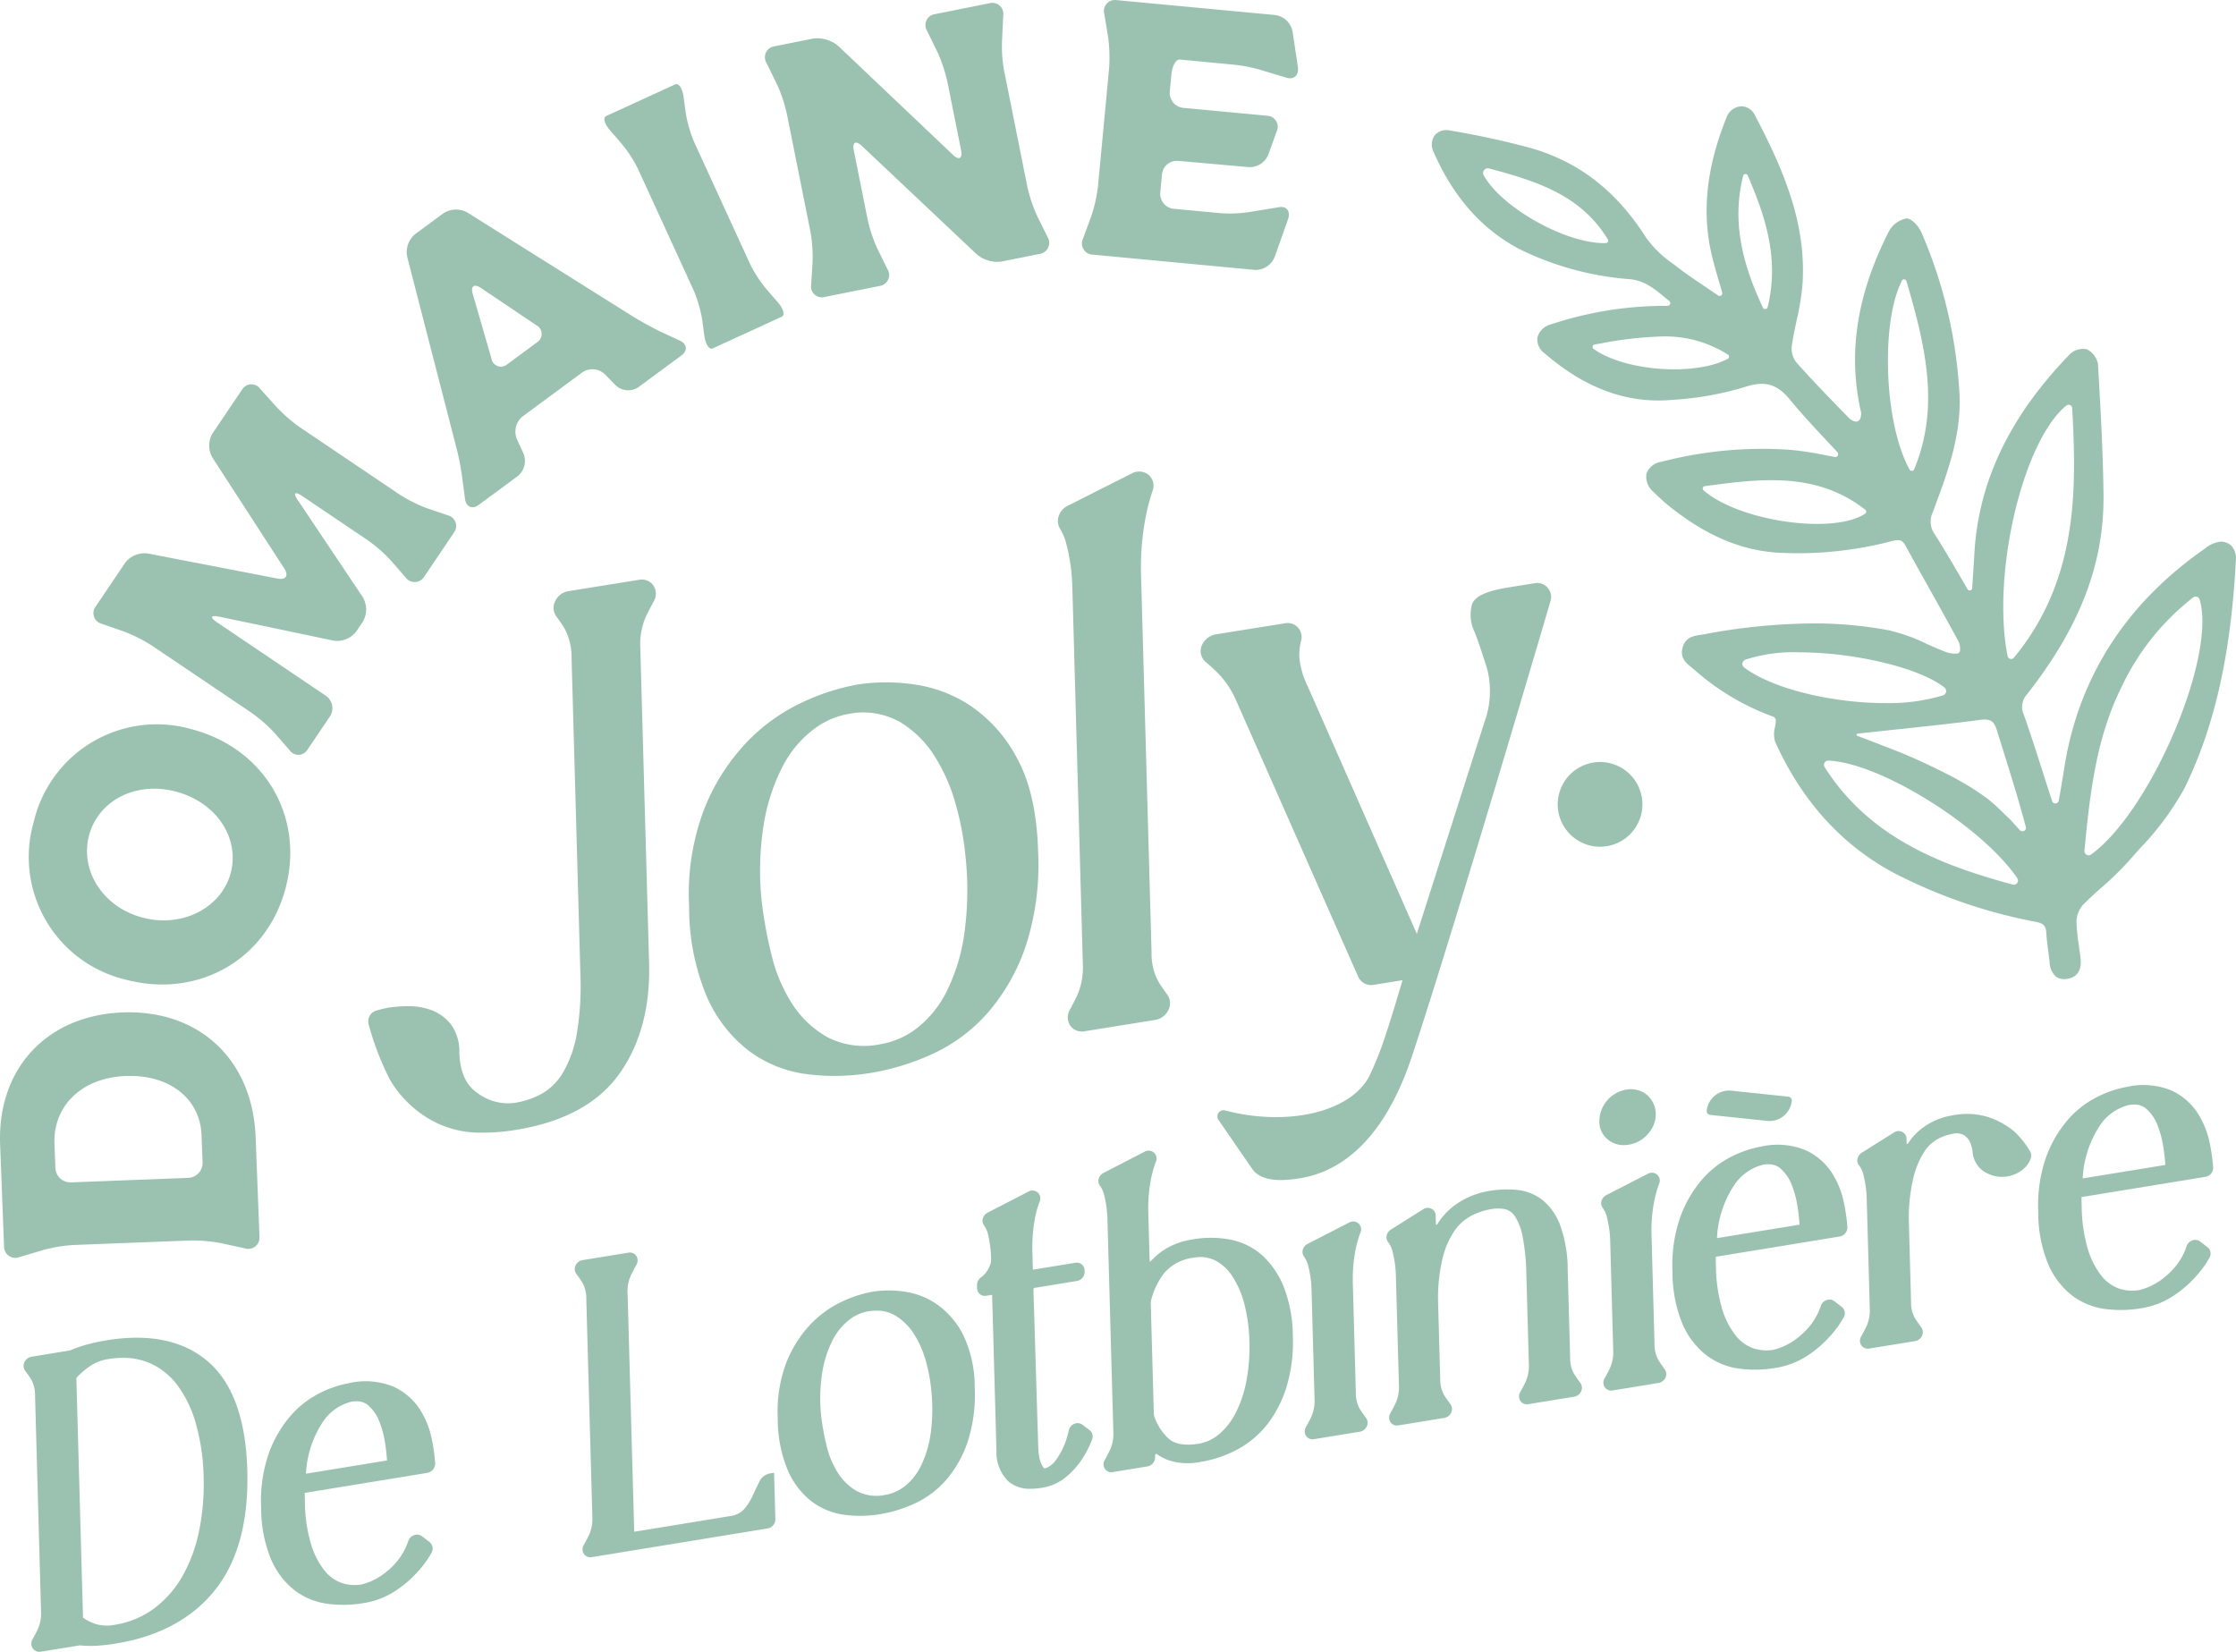 <svg xmlns="http://www.w3.org/2000/svg" width="298.704" height="220.664" viewBox="0 0 298.704 220.664">
  <g id="Groupe_55" data-name="Groupe 55" transform="translate(0)">
    <path id="Tracé_29" data-name="Tracé 29" d="M34.15,273.362l.512,13.315a1.5,1.5,0,0,1-1.954,1.546l-3.219-.7a20.587,20.587,0,0,0-4.089-.349l-15.541.6a20.543,20.543,0,0,0-4.05.662l-3.2.95a1.5,1.5,0,0,1-2.066-1.393L.016,274.349C-.375,264.2,6.275,257.1,16.374,256.709c10.2-.391,17.378,6.277,17.775,16.653m-26.872.892.128,3.306a2.009,2.009,0,0,0,2.132,1.849l15.542-.595a2.008,2.008,0,0,0,1.985-2.007l-.142-3.719c-.184-4.821-4.239-8.113-10.123-7.888s-9.714,4-9.522,9.054" transform="translate(0 -121.463)" fill="#9bc2b1"/>
    <path id="Tracé_30" data-name="Tracé 30" d="M29.115,184.362c9.679,2.547,15.058,11.609,12.532,21.206-2.512,9.551-11.654,14.795-21.333,12.247a16.837,16.837,0,0,1-12.308-21.1,16.877,16.877,0,0,1,21.11-12.353M22.546,209.52c5.409,1.422,10.566-1.4,11.77-5.976,1.227-4.665-1.931-9.439-7.34-10.862-5.361-1.411-10.364,1.215-11.593,5.88-1.215,4.62,1.8,9.547,7.163,10.959" transform="translate(-3.492 -86.942)" fill="#9bc2b1"/>
    <path id="Tracé_31" data-name="Tracé 31" d="M31.015,120.063l17.28,3.341c1.111.2,1.5-.376.9-1.332l-9.57-14.766a3.2,3.2,0,0,1-.03-3.289l3.958-5.865a1.449,1.449,0,0,1,2.424-.083l2.165,2.4a20.666,20.666,0,0,0,3.094,2.7l13.3,8.971a19.683,19.683,0,0,0,3.619,1.832l2.837.97a1.473,1.473,0,0,1,.871,2.306l-4.011,5.94a1.489,1.489,0,0,1-2.464.056l-2-2.295a19.694,19.694,0,0,0-3.053-2.668l-8.786-5.925c-.937-.632-1.224-.383-.559.564l8.671,12.941a3.262,3.262,0,0,1,.028,3.289l-.9,1.333a3.2,3.2,0,0,1-3.063,1.2l-15.25-3.193c-1.152-.223-1.25.1-.316.73l14.523,9.8a2.01,2.01,0,0,1,.63,2.753l-3.034,4.493a1.425,1.425,0,0,1-2.4.044l-2-2.294a20.168,20.168,0,0,0-3.093-2.7l-13.263-8.945a20.58,20.58,0,0,0-3.66-1.858l-3.064-1.07a1.464,1.464,0,0,1-.831-2.278l3.983-5.9a3.259,3.259,0,0,1,3.061-1.2" transform="translate(-11.209 -46.114)" fill="#9bc2b1"/>
    <path id="Tracé_32" data-name="Tracé 32" d="M126.611,74.873l-8.024,5.917a2.632,2.632,0,0,0-.729,3.037l.86,1.864a2.631,2.631,0,0,1-.73,3.037l-5.251,3.87c-.849.628-1.686.269-1.825-.848l-.375-2.832a32.832,32.832,0,0,0-.779-4l-6.537-25.357a3.107,3.107,0,0,1,1.048-3.149l3.77-2.781a3.1,3.1,0,0,1,3.282-.041l22.1,13.879c.946.584,2.564,1.464,3.553,1.952l2.595,1.2c1.026.463,1.123,1.368.272,2L134.039,76.9A2.451,2.451,0,0,1,131,76.573l-1.384-1.416a2.4,2.4,0,0,0-3.007-.283m-6.182-6.294-7.353-4.943c-.937-.65-1.455-.269-1.11.818L114.439,73a1.288,1.288,0,0,0,2.133.8l3.993-2.944a1.315,1.315,0,0,0-.137-2.276" transform="translate(-48.798 -25.146)" fill="#9bc2b1"/>
    <path id="Tracé_33" data-name="Tracé 33" d="M174.929,48.739l1.505,1.738c.742.847.985,1.707.526,1.919l-9.229,4.233c-.46.21-.952-.535-1.112-1.651l-.294-2.186a17.07,17.07,0,0,0-1.134-3.906l-7.445-16.234a16.979,16.979,0,0,0-2.221-3.408l-1.5-1.738c-.743-.848-.986-1.707-.526-1.918l9.228-4.232c.459-.211.954.534,1.111,1.649l.294,2.186a17.045,17.045,0,0,0,1.134,3.905l7.445,16.233a16.961,16.961,0,0,0,2.221,3.41" transform="translate(-72.521 -10.088)" fill="#9bc2b1"/>
    <path id="Tracé_34" data-name="Tracé 34" d="M203.765,6.47l15.329,14.551c.814.788,1.316.487,1.093-.62l-1.83-9.144a20.63,20.63,0,0,0-1.294-3.894l-1.429-2.919a1.466,1.466,0,0,1,1.011-2.2L224.035.763a1.465,1.465,0,0,1,1.781,1.646l-.149,3.233a17.889,17.889,0,0,0,.259,4.1l3.142,15.69a20.58,20.58,0,0,0,1.34,3.885L231.741,32a1.49,1.49,0,0,1-1,2.253l-5.135,1.027a4.224,4.224,0,0,1-3.392-1.024L206.9,19.807c-.8-.739-1.262-.449-1.039.658l1.849,9.24A19.7,19.7,0,0,0,209,33.552l1.344,2.733a1.473,1.473,0,0,1-1,2.253l-7.433,1.488a1.449,1.449,0,0,1-1.746-1.7l.188-3.039a19.685,19.685,0,0,0-.3-4.046l-3.141-15.688a19.717,19.717,0,0,0-1.294-3.895l-1.428-2.917a1.466,1.466,0,0,1,1.009-2.2l5.226-1.046a4.328,4.328,0,0,1,3.337.984" transform="translate(-91.798 -0.344)" fill="#9bc2b1"/>
    <path id="Tracé_35" data-name="Tracé 35" d="M286.579,27.884l6.22.586a16.93,16.93,0,0,0,3.841-.131l4.031-.655c1.079-.2,1.609.545,1.229,1.643l-1.76,4.96a2.741,2.741,0,0,1-2.659,1.77l-21.723-2.047a1.489,1.489,0,0,1-1.23-2.137l1.118-3.048a19.8,19.8,0,0,0,.881-3.959l1.482-15.73a20.6,20.6,0,0,0-.119-4.1l-.53-3.205a1.465,1.465,0,0,1,1.6-1.82l21.268,2A2.755,2.755,0,0,1,302.515,4.2l.71,4.7c.169,1.149-.489,1.777-1.524,1.482l-3.319-1a19.75,19.75,0,0,0-3.759-.748l-7.181-.678c-.5-.046-1,.843-1.108,1.967l-.212,2.247a2.011,2.011,0,0,0,1.727,2.233l11.3,1.064a1.472,1.472,0,0,1,1.23,2.137l-1.064,2.955A2.686,2.686,0,0,1,296.7,22.33l-9.518-.847a2.009,2.009,0,0,0-2.115,1.871l-.216,2.3a2.011,2.011,0,0,0,1.728,2.233" transform="translate(-129.846 0)" fill="#9bc2b1"/>
    <path id="Tracé_36" data-name="Tracé 36" d="M469.959,85.7a2.065,2.065,0,0,0-1.518-.591,3.927,3.927,0,0,0-2.065.918c-10.653,7.414-17,17.378-18.843,29.611-.168,1.085-.37,2.268-.635,3.751l-.053.309a.451.451,0,0,1-.432.38.445.445,0,0,1-.46-.336c-.2-.617-.406-1.235-.608-1.862-.142-.441-.283-.882-.424-1.333-.865-2.718-1.765-5.534-2.727-8.278a2.5,2.5,0,0,1,.4-2.754c7.088-9.029,10.335-17.5,10.229-26.681-.062-5.428-.344-10.67-.741-17.484a2.755,2.755,0,0,0-1.491-1.941,2.531,2.531,0,0,0-2.216.609c-8.049,8.287-12.232,16.989-12.8,26.592-.071,1.262-.15,2.524-.238,3.857l-.062.847a.307.307,0,0,1-.247.3.3.3,0,0,1-.362-.15l-.918-1.58c-1.174-2.012-2.286-3.909-3.46-5.745a2.915,2.915,0,0,1-.274-2.965l.106-.282c1.827-4.889,3.707-9.938,3.469-15.339A62.648,62.648,0,0,0,428.5,43.806c-.336-.785-1.315-1.941-2.048-1.871a3.409,3.409,0,0,0-2.321,1.765c-4.28,8.428-5.49,16.319-3.7,24.112a1.683,1.683,0,0,1-.1.821.589.589,0,0,1-.309.371.6.6,0,0,1-.477.026,1.948,1.948,0,0,1-.689-.4c-2.453-2.516-4.845-4.978-7.1-7.5a3.116,3.116,0,0,1-.573-2.206c.15-1.033.37-2.074.583-3.08l.053-.256a34.382,34.382,0,0,0,.8-4.933c.477-7.723-2.189-14.58-6.354-22.488a2.045,2.045,0,0,0-1.9-1.218,2.25,2.25,0,0,0-1.924,1.553c-2.648,6.575-3.292,12.533-1.977,18.208.309,1.333.7,2.648,1.129,4.113l.291,1a.344.344,0,0,1-.132.388.353.353,0,0,1-.415.009c-.238-.168-.477-.327-.715-.485l-.591-.406c-1.527-1.024-2.974-1.995-4.325-3.045l-.327-.247a14.777,14.777,0,0,1-3.637-3.5c-4.042-6.4-9.258-10.379-15.957-12.153-3.46-.909-6.91-1.65-10.264-2.2a2.081,2.081,0,0,0-2.057.653,2.175,2.175,0,0,0-.132,2.215c2.648,6.09,6.593,10.5,11.721,13.1a40.106,40.106,0,0,0,14.5,3.893c1.986.194,3.353,1.332,4.8,2.542l.459.379a.334.334,0,0,1,.115.388.351.351,0,0,1-.318.247c-.212.009-.424.009-.626.009h-.124a48.391,48.391,0,0,0-14.827,2.462,2.5,2.5,0,0,0-1.827,1.738,2.252,2.252,0,0,0,.918,2.109c5.5,4.757,11.121,6.8,17.184,6.24a41.888,41.888,0,0,0,9.461-1.668c2.763-.935,4.431-.485,6.187,1.668,1.606,1.959,3.345,3.813,5.021,5.6.221.247.451.486.68.724.2.221.415.441.618.662a.4.4,0,0,1,.053.459.374.374,0,0,1-.406.194l-.071-.017c-.344-.071-.689-.133-1.023-.194l-.053-.008a41.819,41.819,0,0,0-4.942-.751,53.7,53.7,0,0,0-17.06,1.607,2.5,2.5,0,0,0-2,1.562,2.6,2.6,0,0,0,.954,2.48,25.942,25.942,0,0,0,2.215,2c4.828,3.821,9.382,5.763,14.307,6.1a49.614,49.614,0,0,0,15.312-1.545c.883-.221,1.342-.23,1.783.565.812,1.483,1.633,2.957,2.462,4.439l1.3,2.321c1.112,2,2.26,4.069,3.363,6.1a2.574,2.574,0,0,1,.194,1.174.454.454,0,0,1-.433.433h-.15a3.9,3.9,0,0,1-1.183-.168c-.944-.353-1.924-.785-2.7-1.138a23.636,23.636,0,0,0-5.136-1.827,54.236,54.236,0,0,0-10.043-.9,80.955,80.955,0,0,0-14.554,1.448c-.15.026-.3.053-.441.071h-.018c-.979.159-1.995.318-2.392,1.651-.414,1.412.415,2.091,1.227,2.745l.026.026c.124.106.256.2.379.318a32.675,32.675,0,0,0,10.432,6.187.6.6,0,0,1,.38.538v.053c-.026.176-.044.318-.062.459-.017.106-.035.2-.044.309a3.583,3.583,0,0,0,0,1.986c3.61,8.022,9.047,13.971,16.152,17.687a69.343,69.343,0,0,0,18.692,6.39c1.015.2,1.333.547,1.386,1.456.044.821.159,1.659.265,2.471l.044.345c.044.4.1.794.141,1.192a2.61,2.61,0,0,0,.83,1.844,1.774,1.774,0,0,0,1.094.336,2.6,2.6,0,0,0,.4-.027c.962-.141,2.056-.741,1.792-2.86-.053-.45-.124-.9-.185-1.35l-.009-.089a27.756,27.756,0,0,1-.344-3.424,3.562,3.562,0,0,1,.882-2.18c.847-.856,1.783-1.695,2.542-2.365a40.31,40.31,0,0,0,3.61-3.531c.318-.353.627-.715.945-1.068l.468-.529a37.8,37.8,0,0,0,6.01-8.12c4.015-8.226,6.186-17.89,6.84-30.422a2.487,2.487,0,0,0-.557-1.871M386.608,45.06a.3.3,0,0,1-.273.159,2.091,2.091,0,0,1-.23.008c-5.224,0-13.707-4.757-16.089-9.073a.63.63,0,0,1,.053-.68.6.6,0,0,1,.477-.238h.008a.948.948,0,0,1,.15.009c6.61,1.747,12.356,3.662,15.9,9.478a.349.349,0,0,1,.008.336M402.8,60.443a.341.341,0,0,1-.168.247,11.427,11.427,0,0,1-3.142,1.033,21.214,21.214,0,0,1-4.042.362h-.017c-4.237,0-8.455-1.077-10.732-2.727a.333.333,0,0,1-.124-.344.323.323,0,0,1,.273-.247l.742-.124a49.78,49.78,0,0,1,8.243-.944h.009a15.532,15.532,0,0,1,8.8,2.418.353.353,0,0,1,.159.291Zm5.154-6.646a.313.313,0,0,1-.3.238.066.066,0,0,1-.044.009.31.31,0,0,1-.282-.194c-3.186-6.743-4-12.17-2.648-17.607a.314.314,0,0,1,.282-.239L405,36a.316.316,0,0,1,.3.2c1.572,3.671,3.239,8,3.239,12.745a19.941,19.941,0,0,1-.592,4.854M420.985,81.36v.008c-1.43.945-3.769,1.368-6.425,1.368-5.331,0-11.95-1.712-15.163-4.475a.334.334,0,0,1-.106-.335l.018-.035a.322.322,0,0,1,.265-.2c7.308-.979,14.863-1.986,21.421,3.151a.309.309,0,0,1,.123.283.292.292,0,0,1-.132.238m6.54-5.913a.327.327,0,0,1-.318.2.317.317,0,0,1-.282-.159c-1.8-3.23-2.913-8.817-2.9-14.589,0-4.484.662-8.27,1.871-10.662a.3.3,0,0,1,.282-.176h.053a.335.335,0,0,1,.264.238c2.6,8.853,4.457,16.858,1.033,25.145m20.334-8.525a.5.5,0,0,1,.5-.062.457.457,0,0,1,.273.4c.115,2.021.247,4.687.247,7.388,0,7.59-.918,17.4-8.04,25.965a.438.438,0,0,1-.353.168.3.3,0,0,1-.123-.018.465.465,0,0,1-.353-.353c-2.172-10.9,2-28.728,7.846-33.485m-43.034,34.994a.6.6,0,0,1-.239-.565.635.635,0,0,1,.38-.477,20.772,20.772,0,0,1,7.132-.989h.017a49.965,49.965,0,0,1,11,1.3c3.751.874,6.76,2.074,8.454,3.4a.621.621,0,0,1,.221.583.638.638,0,0,1-.406.468,25.237,25.237,0,0,1-7.732,1.033c-6.911,0-14.942-1.836-18.825-4.748M441.293,130.7a.551.551,0,0,1-.45.23.465.465,0,0,1-.15-.017c-9.505-2.56-19.135-6.24-25.127-15.693a.566.566,0,0,1,.468-.864c3.256.115,8.278,2.118,13.467,5.357,5.181,3.221,9.594,7.1,11.8,10.352a.544.544,0,0,1-.009.635m.944-6.972a.536.536,0,0,1-.238.071.457.457,0,0,1-.318-.132c-.247-.247-.485-.512-.714-.777l-.159-.168a7.983,7.983,0,0,0-.591-.627c-.256-.247-.512-.485-.759-.732a24.891,24.891,0,0,0-2.083-1.88A33.419,33.419,0,0,0,434,117.272c-1.13-.653-2.3-1.244-3.416-1.792-1.306-.635-2.533-1.209-3.662-1.695-1.015-.441-2.065-.847-3.089-1.244l-.485-.185c-.671-.265-1.359-.529-2.039-.785l-1.412-.538a.14.14,0,0,1-.053-.15.138.138,0,0,1,.141-.133l.159-.017.953-.106.089-.009c.689-.071,1.377-.141,2.065-.22s1.368-.142,2.048-.221l.565-.053c3.433-.37,6.981-.741,10.45-1.209,1.342-.176,1.862.123,2.232,1.289l.741,2.374c1.086,3.451,2.2,7.026,3.16,10.653a.453.453,0,0,1-.212.5m8.932,3.16a.549.549,0,0,1-.335.115.6.6,0,0,1-.273-.071.573.573,0,0,1-.283-.538c.75-7.97,1.633-15.1,4.854-21.659A32.861,32.861,0,0,1,464.8,92.56a.546.546,0,0,1,.864.273c2.286,7.581-6.522,28.278-14.492,34.059" transform="translate(-171.818 -12.75)" fill="#9bc2b1"/>
    <path id="Tracé_37" data-name="Tracé 37" d="M17.042,339.567a24.082,24.082,0,0,0-2.681.577,17.382,17.382,0,0,0-2.182.766l-5.132.838a1.277,1.277,0,0,0-.973.787,1.127,1.127,0,0,0,.135,1.113,12.28,12.28,0,0,1,.839,1.217,4.383,4.383,0,0,1,.467,2.07l.8,28.8a5.2,5.2,0,0,1-.359,2.248c-.18.406-.434.9-.774,1.5a1.143,1.143,0,0,0,.032,1.231,1.068,1.068,0,0,0,.883.454.683.683,0,0,0,.191-.016l5.2-.845a13.916,13.916,0,0,0,2.131.057,24.033,24.033,0,0,0,2.691-.3c5.769-.941,10.235-3.357,13.274-7.18s4.473-9.187,4.286-15.97-1.94-11.643-5.207-14.484-7.857-3.816-13.623-2.869M29.409,365.1a20.41,20.41,0,0,1-2.235,6.017,14.164,14.164,0,0,1-3.768,4.271,12.04,12.04,0,0,1-5.308,2.181,5.207,5.207,0,0,1-2.463-.112,6.267,6.267,0,0,1-1.712-.847l-.888-31.971a.145.145,0,0,1,.038-.1,10.9,10.9,0,0,1,1.672-1.458,5.858,5.858,0,0,1,2.511-1.012,12.752,12.752,0,0,1,1.951-.171,9.123,9.123,0,0,1,3.381.6,9.173,9.173,0,0,1,3.9,3,15.7,15.7,0,0,1,2.527,5.249,28.323,28.323,0,0,1,1.019,7.037,31.215,31.215,0,0,1-.622,7.316" transform="translate(-2.833 -160.511)" fill="#9bc2b1"/>
    <path id="Tracé_38" data-name="Tracé 38" d="M87.367,353.955h0a8.317,8.317,0,0,0-3.472-2.965,9.852,9.852,0,0,0-5.834-.495,14.708,14.708,0,0,0-3.986,1.334,12.75,12.75,0,0,0-3.93,3.053,15.972,15.972,0,0,0-2.916,5.033,19.414,19.414,0,0,0-1.014,7.3,17.773,17.773,0,0,0,1.359,6.933,10.512,10.512,0,0,0,3.2,4.114A9.237,9.237,0,0,0,75.109,380a16.284,16.284,0,0,0,2.071.132h.1a16.4,16.4,0,0,0,2.534-.216,10.825,10.825,0,0,0,4.266-1.6,14.75,14.75,0,0,0,2.888-2.432,13.2,13.2,0,0,0,2-2.7,1.116,1.116,0,0,0-.266-1.442l-.99-.762a1.108,1.108,0,0,0-1.006-.174,1.282,1.282,0,0,0-.841.8,8.348,8.348,0,0,1-1.443,2.649,10.185,10.185,0,0,1-2.212,2.012,8.171,8.171,0,0,1-2.611,1.148,5.394,5.394,0,0,1-2.66-.217,5.183,5.183,0,0,1-2.3-1.694,10.659,10.659,0,0,1-1.771-3.5,20.665,20.665,0,0,1-.808-5.6l-.022-.851c0-.122,0-.245,0-.373l16.359-2.672a1.271,1.271,0,0,0,1.064-1.3,24.568,24.568,0,0,0-.45-3.2,11.716,11.716,0,0,0-1.64-4.061M72.2,362.617a13.733,13.733,0,0,1,2.218-6.858A6.407,6.407,0,0,1,78.276,353a4.423,4.423,0,0,1,.638-.056h.022a2.323,2.323,0,0,1,1.6.56A5.482,5.482,0,0,1,82,355.64a13.354,13.354,0,0,1,.782,2.962c.125.847.208,1.6.248,2.247Z" transform="translate(-31.326 -165.752)" fill="#9bc2b1"/>
    <path id="Tracé_39" data-name="Tracé 39" d="M171.8,347.115h0a1.974,1.974,0,0,0-1.449,1.2c-.273.554-.563,1.166-.861,1.819a7.642,7.642,0,0,1-1.118,1.744,2.958,2.958,0,0,1-1.847.928l-12.841,2.1-.886-31.857a5.052,5.052,0,0,1,.393-2.284c.209-.443.477-.964.8-1.547a1.11,1.11,0,0,0-.043-1.182,1.038,1.038,0,0,0-1.035-.415l-6.143,1a1.243,1.243,0,0,0-.946.767,1.1,1.1,0,0,0,.131,1.075,12.463,12.463,0,0,1,.85,1.234,4.467,4.467,0,0,1,.478,2.112l.807,29.067a5.313,5.313,0,0,1-.367,2.289c-.192.428-.456.94-.784,1.521a1.108,1.108,0,0,0,.031,1.191,1.016,1.016,0,0,0,.846.437A1.163,1.163,0,0,0,148,358.3l23.509-3.839a1.24,1.24,0,0,0,1.033-1.229l-.172-6.209Z" transform="translate(-68.96 -150.285)" fill="#9bc2b1"/>
    <path id="Tracé_40" data-name="Tracé 40" d="M218.535,329.117a10.174,10.174,0,0,0-4.395-1.734,14.409,14.409,0,0,0-4.226,0,16.45,16.45,0,0,0-4.2,1.37,14.011,14.011,0,0,0-4.23,3.109,16.016,16.016,0,0,0-3.165,5.1,18.526,18.526,0,0,0-1.109,7.372,17.879,17.879,0,0,0,1.367,6.977,10.574,10.574,0,0,0,3.211,4.137,9.277,9.277,0,0,0,4.357,1.751,15.971,15.971,0,0,0,2.065.133h.114a16.532,16.532,0,0,0,2.552-.217,18.215,18.215,0,0,0,4.675-1.449,12.561,12.561,0,0,0,4.133-3.1,15.312,15.312,0,0,0,2.876-5.06,20.349,20.349,0,0,0,.963-7.332A16.057,16.057,0,0,0,222,333.2a11.1,11.1,0,0,0-3.47-4.082m-.907,17.289a14.158,14.158,0,0,1-1.3,4.285,7.889,7.889,0,0,1-2.129,2.674,5.844,5.844,0,0,1-2.626,1.172,5.63,5.63,0,0,1-3.76-.494,7.305,7.305,0,0,1-2.557-2.44,11.85,11.85,0,0,1-1.511-3.613,33.251,33.251,0,0,1-.722-3.947,22.124,22.124,0,0,1,.14-5.88,14.578,14.578,0,0,1,1.382-4.3,8.025,8.025,0,0,1,2.184-2.685,5.728,5.728,0,0,1,2.488-1.152,7.358,7.358,0,0,1,1.19-.1,4.743,4.743,0,0,1,2.477.632,7.606,7.606,0,0,1,2.539,2.5A13.383,13.383,0,0,1,217,336.676a22.011,22.011,0,0,1,.715,3.845,24.067,24.067,0,0,1-.083,5.884" transform="translate(-93.312 -154.84)" fill="#9bc2b1"/>
    <path id="Tracé_41" data-name="Tracé 41" d="M261.841,333.169a1.09,1.09,0,0,0-1.038-.145,1.263,1.263,0,0,0-.8.9,10.672,10.672,0,0,1-.778,2.373,9.776,9.776,0,0,1-1.153,1.878,3.232,3.232,0,0,1-1.168.812.263.263,0,0,1-.306-.13,3.184,3.184,0,0,1-.412-.891,5.108,5.108,0,0,1-.212-1.154c-.03-.41-.05-.745-.056-.97l-.632-20.759a.236.236,0,0,1,.185-.2l5.622-.919a1.239,1.239,0,0,0,1.034-1.229l-.006-.209a1.04,1.04,0,0,0-.372-.774,1.06,1.06,0,0,0-.857-.222l-5.625.919c-.034,0-.047,0-.055-.027l-.063-2.259a21.429,21.429,0,0,1,.342-4.584,12.4,12.4,0,0,1,.632-2.226,1.059,1.059,0,0,0-.251-1.2,1.1,1.1,0,0,0-1.249-.132l-5.465,2.821a1.265,1.265,0,0,0-.652.838,1.042,1.042,0,0,0,.187.865,3.355,3.355,0,0,1,.551,1.3,15.6,15.6,0,0,1,.388,3.081,2.426,2.426,0,0,1-.223,1.142,4.235,4.235,0,0,1-.555.885,3.213,3.213,0,0,1-.558.523,1.262,1.262,0,0,0-.545,1.033l.012.437a1.024,1.024,0,0,0,.371.772,1.062,1.062,0,0,0,.858.223l.727-.119a.039.039,0,0,1,.051.028l.577,20.771a5.463,5.463,0,0,0,1.573,4.1,4.379,4.379,0,0,0,3.024,1H255a9.006,9.006,0,0,0,1.382-.124,6.617,6.617,0,0,0,3.294-1.473,10.858,10.858,0,0,0,2.1-2.347,13.53,13.53,0,0,0,1.344-2.634,1.069,1.069,0,0,0-.327-1.245Z" transform="translate(-117.232 -142.845)" fill="#9bc2b1"/>
    <path id="Tracé_42" data-name="Tracé 42" d="M300.476,305.82a8.96,8.96,0,0,0-4.2-2.137,13.822,13.822,0,0,0-5.114-.061,9.761,9.761,0,0,0-4.1,1.556,9.516,9.516,0,0,0-1.521,1.339c-.069.076-.138.082-.172.044l-.181-6.543a20.16,20.16,0,0,1,.371-4.5,14.148,14.148,0,0,1,.656-2.3,1.035,1.035,0,0,0-.259-1.172,1.1,1.1,0,0,0-1.256-.134l-5.5,2.841a1.268,1.268,0,0,0-.653.84,1.034,1.034,0,0,0,.188.864,3.606,3.606,0,0,1,.583,1.357,14.4,14.4,0,0,1,.41,2.963l.791,28.512a5.326,5.326,0,0,1-.368,2.29c-.194.434-.458.945-.783,1.519a1.113,1.113,0,0,0,.03,1.192,1.02,1.02,0,0,0,.85.438h.006a1.075,1.075,0,0,0,.182-.016l4.63-.756a1.239,1.239,0,0,0,1.032-1.227l-.006-.24a.214.214,0,0,1,.122-.181c.032-.017.078-.034.1-.015a6.642,6.642,0,0,0,1.622.851,8.373,8.373,0,0,0,4.2.213,15.646,15.646,0,0,0,5.04-1.714,12.842,12.842,0,0,0,3.972-3.391,15.745,15.745,0,0,0,2.551-5.061,20.887,20.887,0,0,0,.8-6.731,18.443,18.443,0,0,0-1.17-6.372,11.535,11.535,0,0,0-2.848-4.266M287.9,330.239a7.01,7.01,0,0,1-1.966-3.161l-.42-15.113a10.024,10.024,0,0,1,1.815-3.857,6.165,6.165,0,0,1,4.038-2.051,4.435,4.435,0,0,1,2.736.374,6.015,6.015,0,0,1,2.273,2.067A12.258,12.258,0,0,1,298,312.176a21.7,21.7,0,0,1,.693,5.094,23.975,23.975,0,0,1-.406,5.311,15.83,15.83,0,0,1-1.416,4.212,9.254,9.254,0,0,1-2.2,2.834,5.685,5.685,0,0,1-2.748,1.294c-1.828.3-3.178.067-4.021-.682" transform="translate(-131.79 -138.063)" fill="#9bc2b1"/>
    <path id="Tracé_43" data-name="Tracé 43" d="M337.908,334.73h0a4.227,4.227,0,0,1-.5-2.1l-.4-14.589a20.423,20.423,0,0,1,.369-4.555,14.246,14.246,0,0,1,.652-2.293,1.051,1.051,0,0,0-.259-1.191,1.1,1.1,0,0,0-1.245-.131l-5.561,2.858a1.262,1.262,0,0,0-.656.839,1.04,1.04,0,0,0,.185.866,3.585,3.585,0,0,1,.584,1.355,14.528,14.528,0,0,1,.412,3.018l.4,14.587a5.308,5.308,0,0,1-.367,2.29c-.189.424-.453.935-.783,1.52a1.112,1.112,0,0,0,.03,1.193,1.017,1.017,0,0,0,.85.437h.006a1.146,1.146,0,0,0,.182-.016l6.144-1a1.246,1.246,0,0,0,.941-.759,1.092,1.092,0,0,0-.116-1.069c-.361-.491-.654-.916-.868-1.261" transform="translate(-156.283 -146.566)" fill="#9bc2b1"/>
    <path id="Tracé_44" data-name="Tracé 44" d="M376.612,326.209a4.2,4.2,0,0,1-.5-2.1l-.327-11.771a17.519,17.519,0,0,0-1.02-5.982,7.736,7.736,0,0,0-2.436-3.4,6.627,6.627,0,0,0-3.341-1.284,13.983,13.983,0,0,0-3.637.133,10.732,10.732,0,0,0-4.724,1.966,9.279,9.279,0,0,0-2.247,2.456.181.181,0,0,1-.184.1l-.015-.028-.034-1.21a1.021,1.021,0,0,0-.539-.887,1.115,1.115,0,0,0-1.141.063l-4.3,2.709a1.273,1.273,0,0,0-.581.865,1,1,0,0,0,.213.809,3.479,3.479,0,0,1,.62,1.4,14.155,14.155,0,0,1,.41,2.962l.408,14.7a5.308,5.308,0,0,1-.368,2.29c-.19.424-.453.935-.783,1.519a1.11,1.11,0,0,0,.03,1.193,1.017,1.017,0,0,0,.85.437h.006a1.131,1.131,0,0,0,.182-.016l6.143-1a1.242,1.242,0,0,0,.943-.757,1.091,1.091,0,0,0-.117-1.069c-.352-.477-.643-.9-.868-1.263a4.227,4.227,0,0,1-.5-2.1l-.291-10.483a22.762,22.762,0,0,1,.638-5.774,11.137,11.137,0,0,1,1.6-3.607,6.346,6.346,0,0,1,2.226-1.961,9.089,9.089,0,0,1,2.628-.878,5.238,5.238,0,0,1,1.835,0,2.169,2.169,0,0,1,1.332.946,7.5,7.5,0,0,1,1.044,2.735,30,30,0,0,1,.5,5.181l.327,11.77a5.34,5.34,0,0,1-.367,2.29c-.192.429-.456.94-.784,1.519a1.111,1.111,0,0,0,.03,1.192,1.027,1.027,0,0,0,1.038.424l6.144-1a1.249,1.249,0,0,0,.942-.759,1.1,1.1,0,0,0-.116-1.069c-.346-.468-.638-.892-.867-1.262" transform="translate(-166.358 -142.72)" fill="#9bc2b1"/>
    <path id="Tracé_45" data-name="Tracé 45" d="M413.646,322.361h0a4.208,4.208,0,0,1-.5-2.094l-.4-14.589a20.31,20.31,0,0,1,.371-4.556,13.977,13.977,0,0,1,.655-2.306,1.035,1.035,0,0,0-.258-1.172,1.1,1.1,0,0,0-1.253-.135l-5.562,2.856a1.266,1.266,0,0,0-.653.839,1.037,1.037,0,0,0,.185.864,3.625,3.625,0,0,1,.584,1.358,14.621,14.621,0,0,1,.411,3.017l.4,14.589a5.3,5.3,0,0,1-.367,2.29c-.185.415-.448.926-.784,1.519a1.113,1.113,0,0,0,.031,1.193,1.016,1.016,0,0,0,.846.437.78.78,0,0,0,.192-.015l6.144-1a1.243,1.243,0,0,0,.942-.76,1.091,1.091,0,0,0-.116-1.068c-.352-.477-.644-.9-.868-1.262" transform="translate(-192.121 -140.713)" fill="#9bc2b1"/>
    <path id="Tracé_46" data-name="Tracé 46" d="M406.754,282.978h0a3.292,3.292,0,0,0,2.05.689h.026a4.165,4.165,0,0,0,.649-.057,4.269,4.269,0,0,0,2.584-1.456,3.929,3.929,0,0,0,1.018-2.444,3.367,3.367,0,0,0-1.438-2.955,3.4,3.4,0,0,0-2.5-.5,4.321,4.321,0,0,0-3.583,4.541,3.021,3.021,0,0,0,1.2,2.179" transform="translate(-191.894 -130.696)" fill="#9bc2b1"/>
    <path id="Tracé_47" data-name="Tracé 47" d="M445.361,294a8.31,8.31,0,0,0-3.482-2.975,9.9,9.9,0,0,0-5.86-.5,14.706,14.706,0,0,0-4.01,1.343,12.811,12.811,0,0,0-3.952,3.069,16,16,0,0,0-2.932,5.063,19.54,19.54,0,0,0-1.022,7.346,17.911,17.911,0,0,0,1.367,6.978,10.589,10.589,0,0,0,3.211,4.136,9.292,9.292,0,0,0,4.358,1.752,15.969,15.969,0,0,0,2.06.133h.114a16.685,16.685,0,0,0,2.556-.218,10.864,10.864,0,0,0,4.287-1.606,14.9,14.9,0,0,0,2.907-2.449,13.287,13.287,0,0,0,2.008-2.714,1.078,1.078,0,0,0-.255-1.394l-1-.77a1.08,1.08,0,0,0-.974-.166,1.244,1.244,0,0,0-.816.772,8.462,8.462,0,0,1-1.465,2.69,10.269,10.269,0,0,1-2.242,2.038,8.26,8.26,0,0,1-2.654,1.166,5.517,5.517,0,0,1-2.706-.221,5.27,5.27,0,0,1-2.344-1.724,10.8,10.8,0,0,1-1.794-3.55,20.85,20.85,0,0,1-.817-5.663l-.024-.857c0-.132,0-.271,0-.416l16.55-2.705a1.234,1.234,0,0,0,1.033-1.26,25.352,25.352,0,0,0-.454-3.221A11.77,11.77,0,0,0,445.361,294m-15.318,8.774a13.964,13.964,0,0,1,2.253-7.008,6.512,6.512,0,0,1,3.927-2.8,4.271,4.271,0,0,1,.65-.058h.022a2.4,2.4,0,0,1,1.648.576,5.6,5.6,0,0,1,1.485,2.178,13.416,13.416,0,0,1,.791,3c.13.862.214,1.639.253,2.312Z" transform="translate(-200.674 -137.378)" fill="#9bc2b1"/>
    <path id="Tracé_48" data-name="Tracé 48" d="M491.831,284.721l0,0a10.792,10.792,0,0,0-3.257-1.8,9.612,9.612,0,0,0-4.846-.272,9.145,9.145,0,0,0-4.172,1.77,8.289,8.289,0,0,0-1.808,1.971.17.17,0,0,1-.177.087l-.03.106.016-.134-.02-.687a1.019,1.019,0,0,0-.54-.886,1.121,1.121,0,0,0-1.14.064l-4.3,2.709a1.275,1.275,0,0,0-.58.866.993.993,0,0,0,.213.807,3.5,3.5,0,0,1,.62,1.4,14.322,14.322,0,0,1,.409,2.961l.409,14.7a5.322,5.322,0,0,1-.368,2.29c-.192.429-.456.94-.783,1.52a1.111,1.111,0,0,0,.029,1.192,1.019,1.019,0,0,0,.852.438h.006a1.338,1.338,0,0,0,.18-.016l6.144-1a1.244,1.244,0,0,0,.942-.758,1.094,1.094,0,0,0-.116-1.069c-.352-.476-.643-.9-.868-1.262a4.217,4.217,0,0,1-.5-2.1l-.3-10.87a23.258,23.258,0,0,1,.613-5.773,11.433,11.433,0,0,1,1.442-3.452,5.094,5.094,0,0,1,1.826-1.717,6.819,6.819,0,0,1,1.982-.688,2.087,2.087,0,0,1,1.483.173,2.236,2.236,0,0,1,.795.871,4.334,4.334,0,0,1,.4,1.564,3.4,3.4,0,0,0,1.766,2.584,4.413,4.413,0,0,0,2.851.5,4.492,4.492,0,0,0,1.983-.853,3.3,3.3,0,0,0,1.151-1.556,1.093,1.093,0,0,0-.081-.913,11.676,11.676,0,0,0-2.214-2.763" transform="translate(-222.849 -133.658)" fill="#9bc2b1"/>
    <path id="Tracé_49" data-name="Tracé 49" d="M539.183,287.417a1.233,1.233,0,0,0,1.032-1.259,25.066,25.066,0,0,0-.454-3.223,11.722,11.722,0,0,0-1.65-4.08,8.333,8.333,0,0,0-3.482-2.978,9.912,9.912,0,0,0-5.86-.493,14.69,14.69,0,0,0-4.01,1.342,12.816,12.816,0,0,0-3.954,3.07,16.07,16.07,0,0,0-2.931,5.063,19.573,19.573,0,0,0-1.022,7.347,17.877,17.877,0,0,0,1.368,6.977,10.56,10.56,0,0,0,3.211,4.136,9.276,9.276,0,0,0,4.356,1.752,16.071,16.071,0,0,0,2.064.133h.114a16.483,16.483,0,0,0,2.553-.218,10.87,10.87,0,0,0,4.288-1.606,14.916,14.916,0,0,0,2.907-2.449,13.357,13.357,0,0,0,2.007-2.713,1.078,1.078,0,0,0-.254-1.394l-1-.77a1.078,1.078,0,0,0-.973-.167,1.243,1.243,0,0,0-.817.772,8.5,8.5,0,0,1-1.466,2.69,10.3,10.3,0,0,1-2.242,2.037,8.236,8.236,0,0,1-2.654,1.165,5.53,5.53,0,0,1-2.706-.22,5.261,5.261,0,0,1-2.344-1.725,10.823,10.823,0,0,1-1.794-3.551,20.889,20.889,0,0,1-.817-5.661l-.024-.858c0-.134,0-.274,0-.416Zm-16.391.211a13.983,13.983,0,0,1,2.253-7.007,6.506,6.506,0,0,1,3.927-2.8,4.269,4.269,0,0,1,.652-.058h.022a2.394,2.394,0,0,1,1.647.576,5.569,5.569,0,0,1,1.485,2.178,13.586,13.586,0,0,1,.793,3c.129.874.215,1.653.252,2.313Z" transform="translate(-244.562 -130.21)" fill="#9bc2b1"/>
    <path id="Tracé_50" data-name="Tracé 50" d="M96.334,213.867a14.778,14.778,0,0,0,5.818,5.495,13.366,13.366,0,0,0,6.432,1.478,26.964,26.964,0,0,0,4.539-.371c6.342-1.017,10.986-3.535,13.8-7.484,2.8-3.924,4.14-8.9,3.975-14.8l-1.173-42.063a9.145,9.145,0,0,1,.741-4.205c.293-.61.648-1.3,1.059-2.054a2,2,0,0,0-.065-2.13,1.881,1.881,0,0,0-1.89-.744l-9.454,1.517a2.382,2.382,0,0,0-1.814,1.449,1.967,1.967,0,0,0,.208,1.932c.455.613.833,1.172,1.125,1.661a8.149,8.149,0,0,1,.908,3.906l1.173,42.063a38.931,38.931,0,0,1-.474,8.117,15.538,15.538,0,0,1-1.821,5.137,7.826,7.826,0,0,1-2.826,2.851,11.084,11.084,0,0,1-3.612,1.235,6.742,6.742,0,0,1-4.906-1.234c-1.625-1.065-2.451-2.867-2.525-5.51a6.123,6.123,0,0,0-1.132-3.746,6.04,6.04,0,0,0-2.51-1.858,8.757,8.757,0,0,0-3.062-.557,18.08,18.08,0,0,0-2.831.2,15.687,15.687,0,0,0-1.556.385,1.489,1.489,0,0,0-1.035,1.8,37.486,37.486,0,0,0,2.905,7.533" transform="translate(-44.187 -69.537)" fill="#9bc2b1"/>
    <path id="Tracé_51" data-name="Tracé 51" d="M177.154,215.147a18.38,18.38,0,0,0,5.663,7.183,16.45,16.45,0,0,0,7.664,3.034,28.9,28.9,0,0,0,3.359.23,29.845,29.845,0,0,0,5.044-.379,32.748,32.748,0,0,0,8.321-2.532,22.2,22.2,0,0,0,7.315-5.4,26.62,26.62,0,0,0,5.113-8.84,35.094,35.094,0,0,0,1.715-12.849c-.139-5.015-1.044-9.118-2.688-12.194a19.371,19.371,0,0,0-6.123-7.1,18.109,18.109,0,0,0-7.747-3,25.727,25.727,0,0,0-7.493,0h0a29.512,29.512,0,0,0-7.46,2.4,24.777,24.777,0,0,0-7.505,5.421,27.88,27.88,0,0,0-5.623,8.913,31.913,31.913,0,0,0-1.979,12.909,30.854,30.854,0,0,0,2.425,12.213m7.548-23.192a26.033,26.033,0,0,1,2.527-7.724,14.619,14.619,0,0,1,4.041-4.87,10.735,10.735,0,0,1,4.645-2.11,10.1,10.1,0,0,1,6.859.987,13.978,13.978,0,0,1,4.692,4.549,23.845,23.845,0,0,1,2.873,6.506,38.894,38.894,0,0,1,1.3,6.871,42.2,42.2,0,0,1-.158,10.5,25.017,25.017,0,0,1-2.375,7.692,14.346,14.346,0,0,1-3.938,4.852,10.975,10.975,0,0,1-4.9,2.147,10.68,10.68,0,0,1-7.019-.919,13.439,13.439,0,0,1-4.732-4.44,21.032,21.032,0,0,1-2.764-6.506,57.745,57.745,0,0,1-1.306-7.037,38.9,38.9,0,0,1,.257-10.5" transform="translate(-82.671 -81.871)" fill="#9bc2b1"/>
    <path id="Tracé_52" data-name="Tracé 52" d="M269.431,129.427a25.148,25.148,0,0,1,.748,5.315l1.407,50.476a9.55,9.55,0,0,1-.694,4.206c-.264.584-.611,1.264-1.031,2.023a2.011,2.011,0,0,0,.052,2.145,1.837,1.837,0,0,0,1.517.778,2.181,2.181,0,0,0,.376-.028l9.454-1.518a2.381,2.381,0,0,0,1.811-1.441,1.965,1.965,0,0,0-.191-1.924c-.455-.622-.843-1.191-1.157-1.689a7.685,7.685,0,0,1-.951-3.885l-1.407-50.475a35.288,35.288,0,0,1,.678-8.047,26.158,26.158,0,0,1,.863-3.22,1.917,1.917,0,0,0-.508-2.113,2.015,2.015,0,0,0-2.272-.207l-8.578,4.33a2.346,2.346,0,0,0-1.211,1.459,2,2,0,0,0,.227,1.623,7.43,7.43,0,0,1,.869,2.192" transform="translate(-126.935 -56.578)" fill="#9bc2b1"/>
    <path id="Tracé_53" data-name="Tracé 53" d="M351.177,150.325s-12.773,43.552-18.505,60.792c-4.945,14.872-13.141,16.088-16.18,16.4-1.8.185-3.953.106-5.072-1.315l-4.579-6.657a.82.82,0,0,1,.9-1.252c8.255,2.171,16.7.268,19.245-4.567a44.39,44.39,0,0,0,2.306-5.887c.6-1.714,2.139-6.945,2.139-6.945l-3.834.613a1.883,1.883,0,0,1-2.075-1.055l-16.336-36.967a12.2,12.2,0,0,0-2.49-3.689c-.45-.442-.983-.92-1.588-1.443a1.908,1.908,0,0,1-.434-2.3,2.517,2.517,0,0,1,1.932-1.379l9.11-1.46a1.91,1.91,0,0,1,1.741.559,1.859,1.859,0,0,1,.433,1.732,8.364,8.364,0,0,0-.244,2.264,11.4,11.4,0,0,0,1.137,3.9L333.343,194.7l9.03-28.279a12.036,12.036,0,0,0,.415-6.919c-.6-1.985-1.173-3.7-1.714-5.087a5.285,5.285,0,0,1-.352-3.761c.4-1.056,1.94-1.768,4.844-2.228l3.473-.559a1.871,1.871,0,0,1,2.138,2.462" transform="translate(-144.071 -69.952)" fill="#9bc2b1"/>
    <path id="Tracé_54" data-name="Tracé 54" d="M406.1,197.332a5.658,5.658,0,1,1-6.99-3.894,5.658,5.658,0,0,1,6.99,3.894" transform="translate(-186.908 -91.429)" fill="#9bc2b1"/>
    <path id="Tracé_55" data-name="Tracé 55" d="M444.038,277.538a.507.507,0,0,0-.347-.189l-7.607-.8a3,3,0,0,0-3.3,2.669.515.515,0,0,0,.459.566l7.607.8a3,3,0,0,0,3.3-2.668.509.509,0,0,0-.111-.378" transform="translate(-204.786 -130.85)" fill="#9bc2b1"/>
  </g>
</svg>
